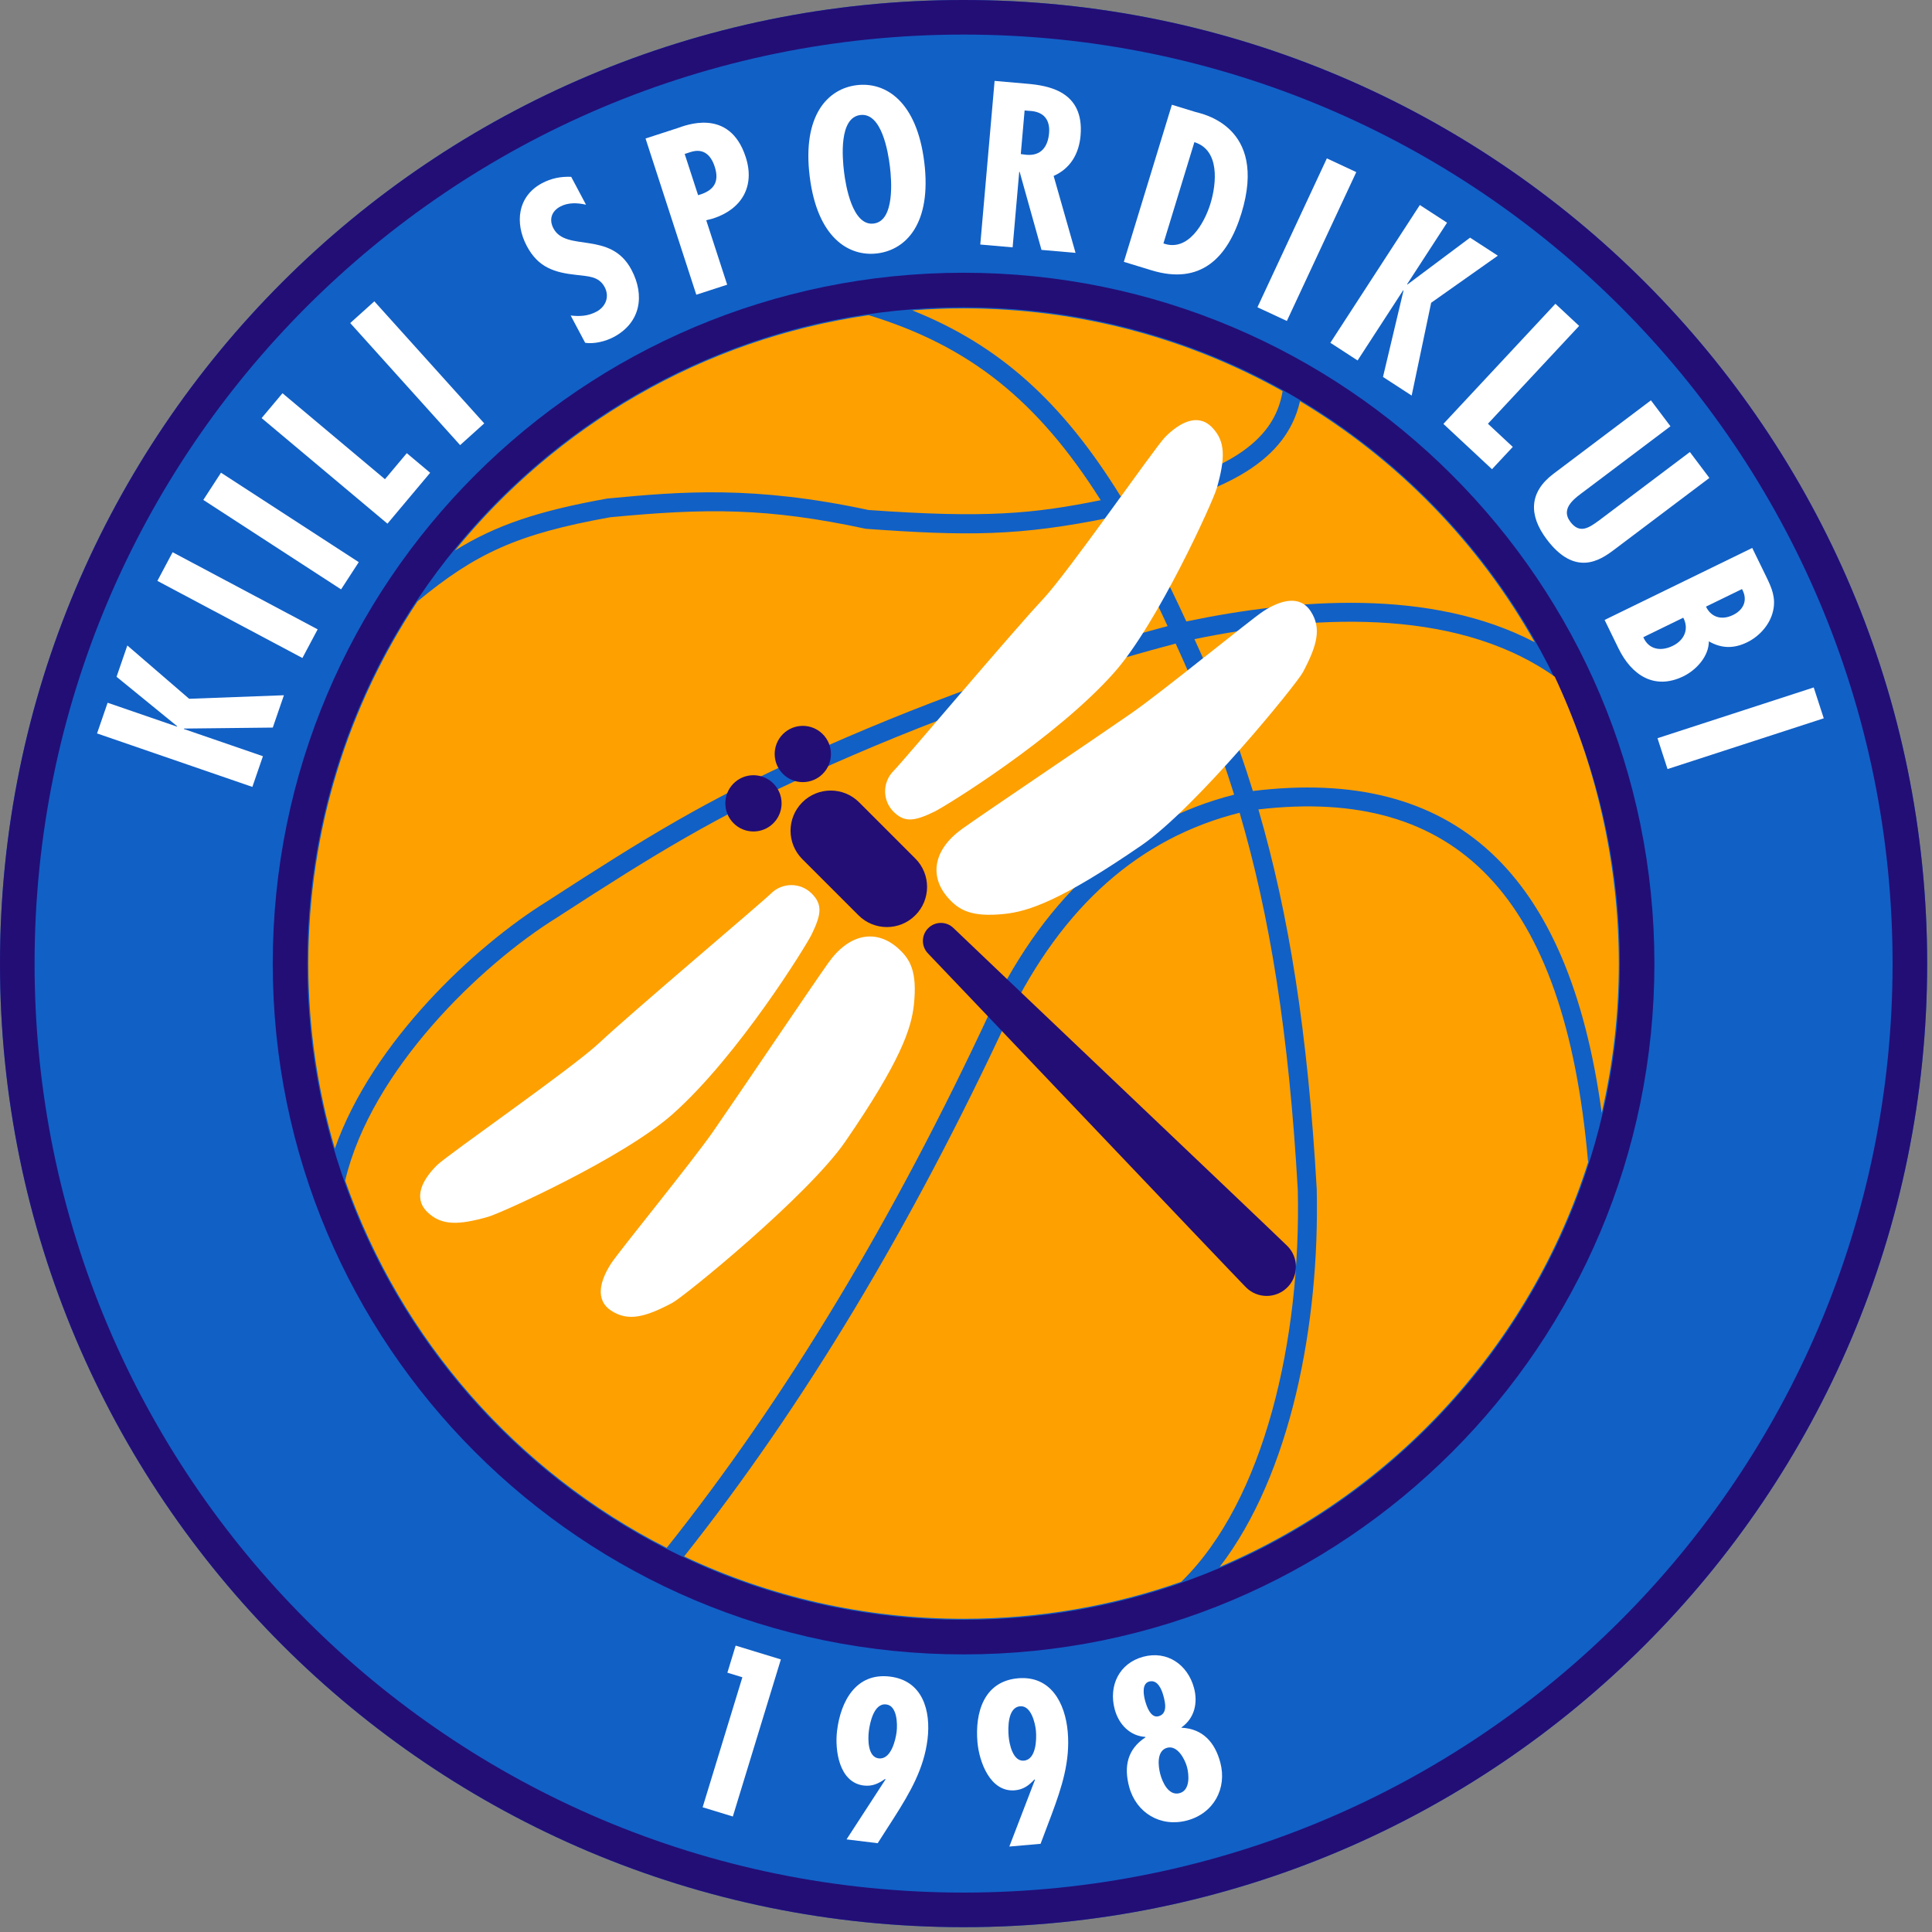 <svg width="298" height="298" viewBox="0 0 298 298" fill="none" xmlns="http://www.w3.org/2000/svg">
<rect x="0" y="0" width="298" height="298" fill="#808080" stroke="none"/>
<path d="M148.627 -0C230.712 -0 297.253 66.541 297.253 148.626C297.253 230.712 230.712 297.253 148.627 297.253C66.542 297.253 0 230.712 0 148.626C0 66.541 66.542 -0 148.627 -0Z" fill="#1160C6"/>
<path d="M148.627 -0C230.712 -0 297.253 66.541 297.253 148.626C297.253 230.712 230.712 297.253 148.627 297.253C66.542 297.253 0 230.712 0 148.626C0 66.541 66.542 -0 148.627 -0ZM148.627 5.333C69.487 5.333 5.333 69.487 5.333 148.626C5.333 227.766 69.487 291.92 148.627 291.92C227.766 291.92 291.92 227.766 291.92 148.626C291.92 69.487 227.766 5.333 148.627 5.333Z" fill="#230E76"/>
<path d="M148.627 42.07C207.477 42.07 255.183 89.776 255.183 148.626C255.183 207.476 207.477 255.183 148.627 255.183C89.777 255.183 42.07 207.476 42.07 148.626C42.07 89.776 89.777 42.07 148.627 42.07ZM148.627 47.403C92.722 47.403 47.404 92.722 47.404 148.626C47.404 204.531 92.722 249.849 148.627 249.849C204.532 249.849 249.85 204.531 249.85 148.626C249.85 92.722 204.532 47.403 148.627 47.403Z" fill="#230E76"/>
<path fill-rule="evenodd" clip-rule="evenodd" d="M14.97 113.128L38.926 121.376L40.556 116.642L28.355 112.441L28.377 112.377L42.076 112.225L43.793 107.237L29.176 107.784L19.641 99.561L17.978 104.39L27.328 112.016L27.307 112.08L16.6 108.394L14.97 113.128Z" fill="white"/>
<path fill-rule="evenodd" clip-rule="evenodd" d="M24.275 89.599L46.646 101.493L48.997 97.072L26.626 85.178L24.275 89.599Z" fill="white"/>
<path fill-rule="evenodd" clip-rule="evenodd" d="M31.361 77.11L52.61 90.908L55.337 86.709L34.088 72.911L31.361 77.11Z" fill="white"/>
<path fill-rule="evenodd" clip-rule="evenodd" d="M40.353 64.488L59.762 80.773L66.35 72.923L62.746 69.899L59.377 73.914L43.572 60.653L40.353 64.488Z" fill="white"/>
<path fill-rule="evenodd" clip-rule="evenodd" d="M54.02 49.828L70.972 68.656L74.693 65.306L57.74 46.478L54.02 49.828Z" fill="white"/>
<path fill-rule="evenodd" clip-rule="evenodd" d="M88.103 27.273C86.507 27.208 85.027 27.501 83.603 28.258C79.805 30.277 79.383 34.422 81.26 37.952C82.995 41.216 85.451 42.041 88.918 42.405C90.637 42.633 92.349 42.56 93.264 44.281C94.053 45.764 93.43 47.313 92.006 48.07C90.701 48.764 89.439 48.826 88.022 48.666L90.262 52.879C91.665 53.084 93.413 52.65 94.659 51.987C98.813 49.779 99.504 45.568 97.39 41.592C94.172 35.539 87.327 38.913 85.371 35.234C84.645 33.869 85.064 32.581 86.428 31.855C87.645 31.208 89.09 31.277 90.39 31.576L88.103 27.273Z" fill="white"/>
<path fill-rule="evenodd" clip-rule="evenodd" d="M112.163 43.911L108.933 33.973L110.008 33.694C114.418 32.261 116.485 28.728 115.021 24.222C112.498 16.456 105.547 19.421 104.525 19.754L99.571 21.363L107.401 45.459L112.163 43.911ZM105.61 23.747L106.505 23.456C108.55 22.791 109.678 23.979 110.239 25.705C111.038 28.166 110.009 29.454 107.677 30.106L105.61 23.747Z" fill="white"/>
<path fill-rule="evenodd" clip-rule="evenodd" d="M132.134 13.137C127.699 13.682 123.73 17.758 124.889 27.196C126.048 36.635 130.885 39.629 135.32 39.085C139.756 38.54 143.724 34.464 142.566 25.026C141.407 15.588 136.57 12.593 132.134 13.137ZM130.192 26.545C129.918 24.311 129.398 18.145 132.7 17.74C136.001 17.334 136.988 23.442 137.263 25.677C137.508 27.678 138.057 34.077 134.755 34.482C131.453 34.888 130.438 28.546 130.192 26.545Z" fill="white"/>
<path fill-rule="evenodd" clip-rule="evenodd" d="M156.191 38.16L157.21 26.511H157.277L160.643 38.544L165.898 39.004L162.518 27.138C165.115 25.983 166.427 23.703 166.67 20.924C167.273 14.029 161.612 13.196 158.432 12.918L153.411 12.479L151.203 37.718L156.191 38.154L156.191 38.16ZM158.039 17.038L158.708 17.097C161.231 17.182 161.972 18.732 161.814 20.539C161.632 22.615 160.594 24.075 158.318 23.876L157.451 23.767L158.039 17.038Z" fill="white"/>
<path fill-rule="evenodd" clip-rule="evenodd" d="M177.621 41.694C185.173 44.002 189.372 39.805 191.485 32.896C195.621 19.368 185.222 17.524 184.386 17.268L180.755 16.158L173.348 40.387L177.621 41.694ZM179.452 37.545L184.226 21.928C188.179 23.136 187.649 28.315 186.707 31.4C185.783 34.421 183.249 38.916 179.452 37.545Z" fill="white"/>
<path fill-rule="evenodd" clip-rule="evenodd" d="M204.661 24.431L193.953 47.393L198.491 49.509L209.198 26.547L204.661 24.431Z" fill="white"/>
<path fill-rule="evenodd" clip-rule="evenodd" d="M219.001 31.623L205.202 52.872L209.401 55.599L216.429 44.777L216.485 44.813L213.318 58.142L217.742 61.015L220.748 46.7L231.034 39.437L226.75 36.656L217.089 43.883L217.033 43.847L223.2 34.35L219.001 31.623Z" fill="white"/>
<path fill-rule="evenodd" clip-rule="evenodd" d="M239.914 46.854L222.635 65.383L230.13 72.373L233.338 68.933L229.505 65.358L243.575 50.269L239.914 46.854Z" fill="white"/>
<path fill-rule="evenodd" clip-rule="evenodd" d="M254.646 61.75L239.618 73.075C235.834 75.926 235.769 79.468 238.58 83.198C242.927 88.968 246.759 86.459 248.906 84.841L263.665 73.719L260.652 69.721L246.698 80.236C245.175 81.342 243.699 82.454 242.222 80.495C240.584 78.321 243.034 76.77 244.563 75.617L257.659 65.749L254.646 61.75Z" fill="white"/>
<path fill-rule="evenodd" clip-rule="evenodd" d="M258.012 99.62C256.109 100.548 254.265 100.139 253.472 98.283L259.633 95.278C260.562 97.03 259.794 98.751 258.012 99.62ZM249.638 100.003C251.641 104.11 255.164 106.505 259.664 104.31C261.627 103.352 263.586 101.238 263.579 98.924C265.552 100.055 267.46 100.059 269.484 99.072C271.386 98.144 273.012 96.341 273.484 94.242C273.954 92.218 273.278 90.679 272.424 88.927L270.273 84.517L247.502 95.624L249.638 100.003ZM267.316 94.858C265.595 95.697 263.961 95.26 263.136 93.569L268.693 90.859C269.623 92.536 268.977 94.047 267.316 94.858Z" fill="white"/>
<path fill-rule="evenodd" clip-rule="evenodd" d="M279.757 106.034L255.661 113.864L257.208 118.625L281.304 110.796L279.757 106.034Z" fill="white"/>
<path fill-rule="evenodd" clip-rule="evenodd" d="M113.471 253.825L112.194 258.002L114.507 258.71L108.377 278.761L113.036 280.186L120.444 255.957L113.471 253.825Z" fill="white"/>
<path fill-rule="evenodd" clip-rule="evenodd" d="M135.378 284.304L137.974 280.255C140.366 276.486 142.509 272.822 143.065 268.287C143.61 263.851 142.316 259.223 137.28 258.605C132.011 257.958 129.666 262.443 129.113 266.946C128.744 269.947 129.418 274.939 133.22 275.406C134.554 275.569 135.491 275.109 136.527 274.39L136.586 274.465L130.575 283.714L135.378 284.304ZM136.685 262.899C138.39 263.074 138.446 265.925 138.299 267.126C138.144 268.393 137.429 271.454 135.528 271.22C133.827 271.011 133.863 268.24 134.01 267.039C134.166 265.772 134.784 262.665 136.685 262.899Z" fill="white"/>
<path fill-rule="evenodd" clip-rule="evenodd" d="M160.503 284.398L162.2 279.899C163.757 275.715 165.091 271.685 164.693 267.133C164.303 262.681 162.075 258.423 157.021 258.866C151.732 259.328 150.371 264.203 150.766 268.722C151.03 271.735 152.726 276.477 156.542 276.144C157.881 276.026 158.702 275.381 159.566 274.462L159.639 274.524L155.683 284.82L160.503 284.398ZM157.332 263.189C159.036 263.007 159.684 265.783 159.789 266.988C159.9 268.26 159.838 271.403 157.93 271.57C156.223 271.719 155.681 269.001 155.576 267.796C155.465 266.524 155.424 263.356 157.332 263.189Z" fill="white"/>
<path fill-rule="evenodd" clip-rule="evenodd" d="M178.695 264.722C177.494 265.044 176.869 263.229 176.616 262.288C176.381 261.411 176.091 259.68 177.26 259.367C178.591 259.01 179.214 260.687 179.449 261.564C179.692 262.472 180.188 264.322 178.695 264.722ZM180.032 269.582C181.622 269.156 182.768 271.354 183.09 272.555C183.411 273.756 183.598 276.141 181.943 276.584C180.255 277.036 179.307 274.925 178.968 273.659C178.628 272.393 178.377 270.026 180.032 269.582ZM182.221 266.456C184.243 265.045 184.79 262.672 184.172 260.367C183.207 256.765 180.04 254.552 176.34 255.544C172.607 256.544 170.971 260.043 171.936 263.646C172.554 265.951 174.255 267.756 176.662 267.911L176.679 267.976C173.898 269.8 173.323 272.459 174.167 275.607C175.245 279.632 179.017 281.891 183.106 280.796C187.196 279.7 189.299 275.866 188.221 271.841C187.395 268.758 185.541 266.645 182.229 266.489L182.212 266.424L182.226 266.456L182.221 266.456Z" fill="white"/>
<path d="M239.814 104.376C245.972 117.5 249.689 132.629 249.689 148.627C249.689 156.546 248.778 164.252 247.055 171.647C241.999 134.477 224.333 118.195 193.246 122.01C190.724 113.857 187.732 106.218 184.239 98.58C201.659 95.015 223.916 93.451 239.355 104.055L239.814 104.376ZM200.514 61.883C215.574 70.91 228.088 83.749 236.723 99.066C220.745 90.688 199.831 92.338 182.984 95.855C180.121 89.627 177.3 84.089 174.419 79.164C189.218 75.913 198.451 71.028 200.514 61.883ZM102.839 238.747C79.818 227.028 61.887 206.747 53.238 182.1C57.266 165.025 74.209 148.796 85.843 141.568C101.407 131.466 110.375 126.019 125.359 119.227C141.986 111.691 160.792 104.698 181.337 99.267C184.836 106.868 187.835 114.457 190.361 122.569C174.07 126.723 161.536 137.885 152.854 155.763C137.879 188.011 121.201 215.675 102.839 238.747ZM182.204 243.978C171.698 247.677 160.398 249.689 148.626 249.689C133.21 249.689 118.599 246.238 105.526 240.065C123.899 216.882 140.549 189.201 155.494 157.017C163.91 139.688 175.817 129.226 191.205 125.361C195.88 141.283 198.802 159.388 200.178 183.543C200.696 206.487 195.07 231.435 182.204 243.978ZM245.001 179.14C236.078 207.35 215.112 230.206 188.137 241.675C199.081 227.449 203.569 204.246 203.099 183.427C201.72 159.216 198.793 140.948 194.099 124.849C224.603 121.282 241.351 138.008 244.946 179.145H245.001L245.001 179.14ZM140.707 47.87C143.32 47.667 145.961 47.564 148.626 47.564C166.491 47.564 183.272 52.199 197.834 60.332C196.549 68.33 188.828 73.133 172.828 76.517C163.882 62.044 154.182 53.244 140.707 47.87ZM70.169 84.918C85.792 65.701 108.333 52.336 133.998 48.615C149.451 53.344 160.017 61.686 169.777 77.15C159.421 79.252 152.061 79.955 133.957 78.663C116.287 74.882 105.216 75.796 93.651 76.9C83.062 78.803 76.502 80.978 70.169 84.918ZM47.563 148.627C47.563 127.97 53.76 108.762 64.396 92.758C73.382 85.34 79.794 82.358 94.108 79.785C109.005 78.364 118.366 78.302 133.548 81.564C149.131 82.677 157.127 82.734 171.4 79.8C174.314 84.696 177.176 90.256 180.096 96.574C159.586 102.03 140.772 109.031 124.152 116.564C109.023 123.422 99.991 128.901 84.275 139.1C73.307 145.915 57.433 160.671 51.648 177.16C48.99 168.111 47.563 158.535 47.563 148.627Z" fill="#FDA000"/>
<path fill-rule="evenodd" clip-rule="evenodd" d="M113.15 126.98C111.455 125.285 111.455 122.538 113.15 120.844C114.844 119.15 117.591 119.15 119.285 120.844C120.979 122.538 120.979 125.285 119.285 126.98C117.591 128.674 114.844 128.674 113.15 126.98Z" fill="#230E76"/>
<path fill-rule="evenodd" clip-rule="evenodd" d="M120.761 119.368C119.067 117.674 119.067 114.927 120.761 113.232C122.455 111.538 125.202 111.538 126.897 113.232C128.591 114.927 128.591 117.674 126.897 119.368C125.202 121.062 122.455 121.062 120.761 119.368Z" fill="#230E76"/>
<path fill-rule="evenodd" clip-rule="evenodd" d="M123.753 132.515C121.334 130.095 121.334 126.173 123.753 123.753C126.173 121.334 130.095 121.334 132.515 123.753L141.18 132.419C143.599 134.838 143.599 138.761 141.18 141.18C138.761 143.599 134.838 143.599 132.418 141.18L123.753 132.515Z" fill="#230E76"/>
<path fill-rule="evenodd" clip-rule="evenodd" d="M192.189 198.568C190.574 196.953 144.102 148.028 143.166 147.092C142.083 146.008 142.082 144.251 143.166 143.167C144.25 142.083 146.007 142.083 147.091 143.167C148.027 144.103 196.952 190.574 198.568 192.19C200.329 193.951 200.329 196.807 198.568 198.568C196.806 200.33 193.951 200.33 192.189 198.568Z" fill="#230E76"/>
<path fill-rule="evenodd" clip-rule="evenodd" d="M144.109 125.203C141.101 126.649 139.559 126.938 137.823 125.203C136.088 123.467 136.088 120.653 137.823 118.917C139.213 117.528 156.054 97.553 160.843 92.455C164.843 88.197 178.145 68.984 179.752 67.376C181.942 65.187 184.718 63.684 186.907 65.874C189.097 68.064 188.972 70.777 187.681 75.306C187.101 77.342 178.6 96.139 171.861 103.735C162.864 113.879 145.83 124.376 144.109 125.203Z" fill="white"/>
<path fill-rule="evenodd" clip-rule="evenodd" d="M154.907 140.971C149.865 141.493 147.942 140.403 146.262 138.52C143.285 135.181 143.94 131.036 148.456 127.81C152.069 125.229 168.777 113.994 174.521 110.003C179.318 106.67 192.958 95.514 194.865 94.276C197.462 92.589 200.489 91.697 202.176 94.295C203.863 96.892 203.176 99.52 200.972 103.681C199.981 105.553 184.436 124.639 176.069 130.391C163.682 138.907 158.649 140.584 154.907 140.971Z" fill="white"/>
<path fill-rule="evenodd" clip-rule="evenodd" d="M125.203 144.108C126.649 141.1 126.938 139.559 125.203 137.823C123.467 136.087 120.653 136.087 118.917 137.823C117.528 139.213 97.553 156.053 92.455 160.842C88.197 164.842 68.984 178.144 67.377 179.752C65.187 181.941 63.684 184.717 65.874 186.907C68.064 189.096 70.777 188.971 75.306 187.681C77.342 187.101 96.139 178.599 103.736 171.861C113.88 162.863 124.375 145.829 125.203 144.108Z" fill="white"/>
<path fill-rule="evenodd" clip-rule="evenodd" d="M140.971 154.907C141.493 149.865 140.403 147.941 138.519 146.262C135.181 143.285 131.036 143.939 127.81 148.455C125.229 152.068 113.994 168.776 110.003 174.52C106.67 179.318 95.514 192.958 94.276 194.864C92.589 197.461 91.697 200.489 94.294 202.176C96.891 203.862 99.52 203.176 103.681 200.972C105.552 199.981 124.638 184.435 130.391 176.069C138.907 163.681 140.584 158.649 140.971 154.907Z" fill="white"/>
</svg>
